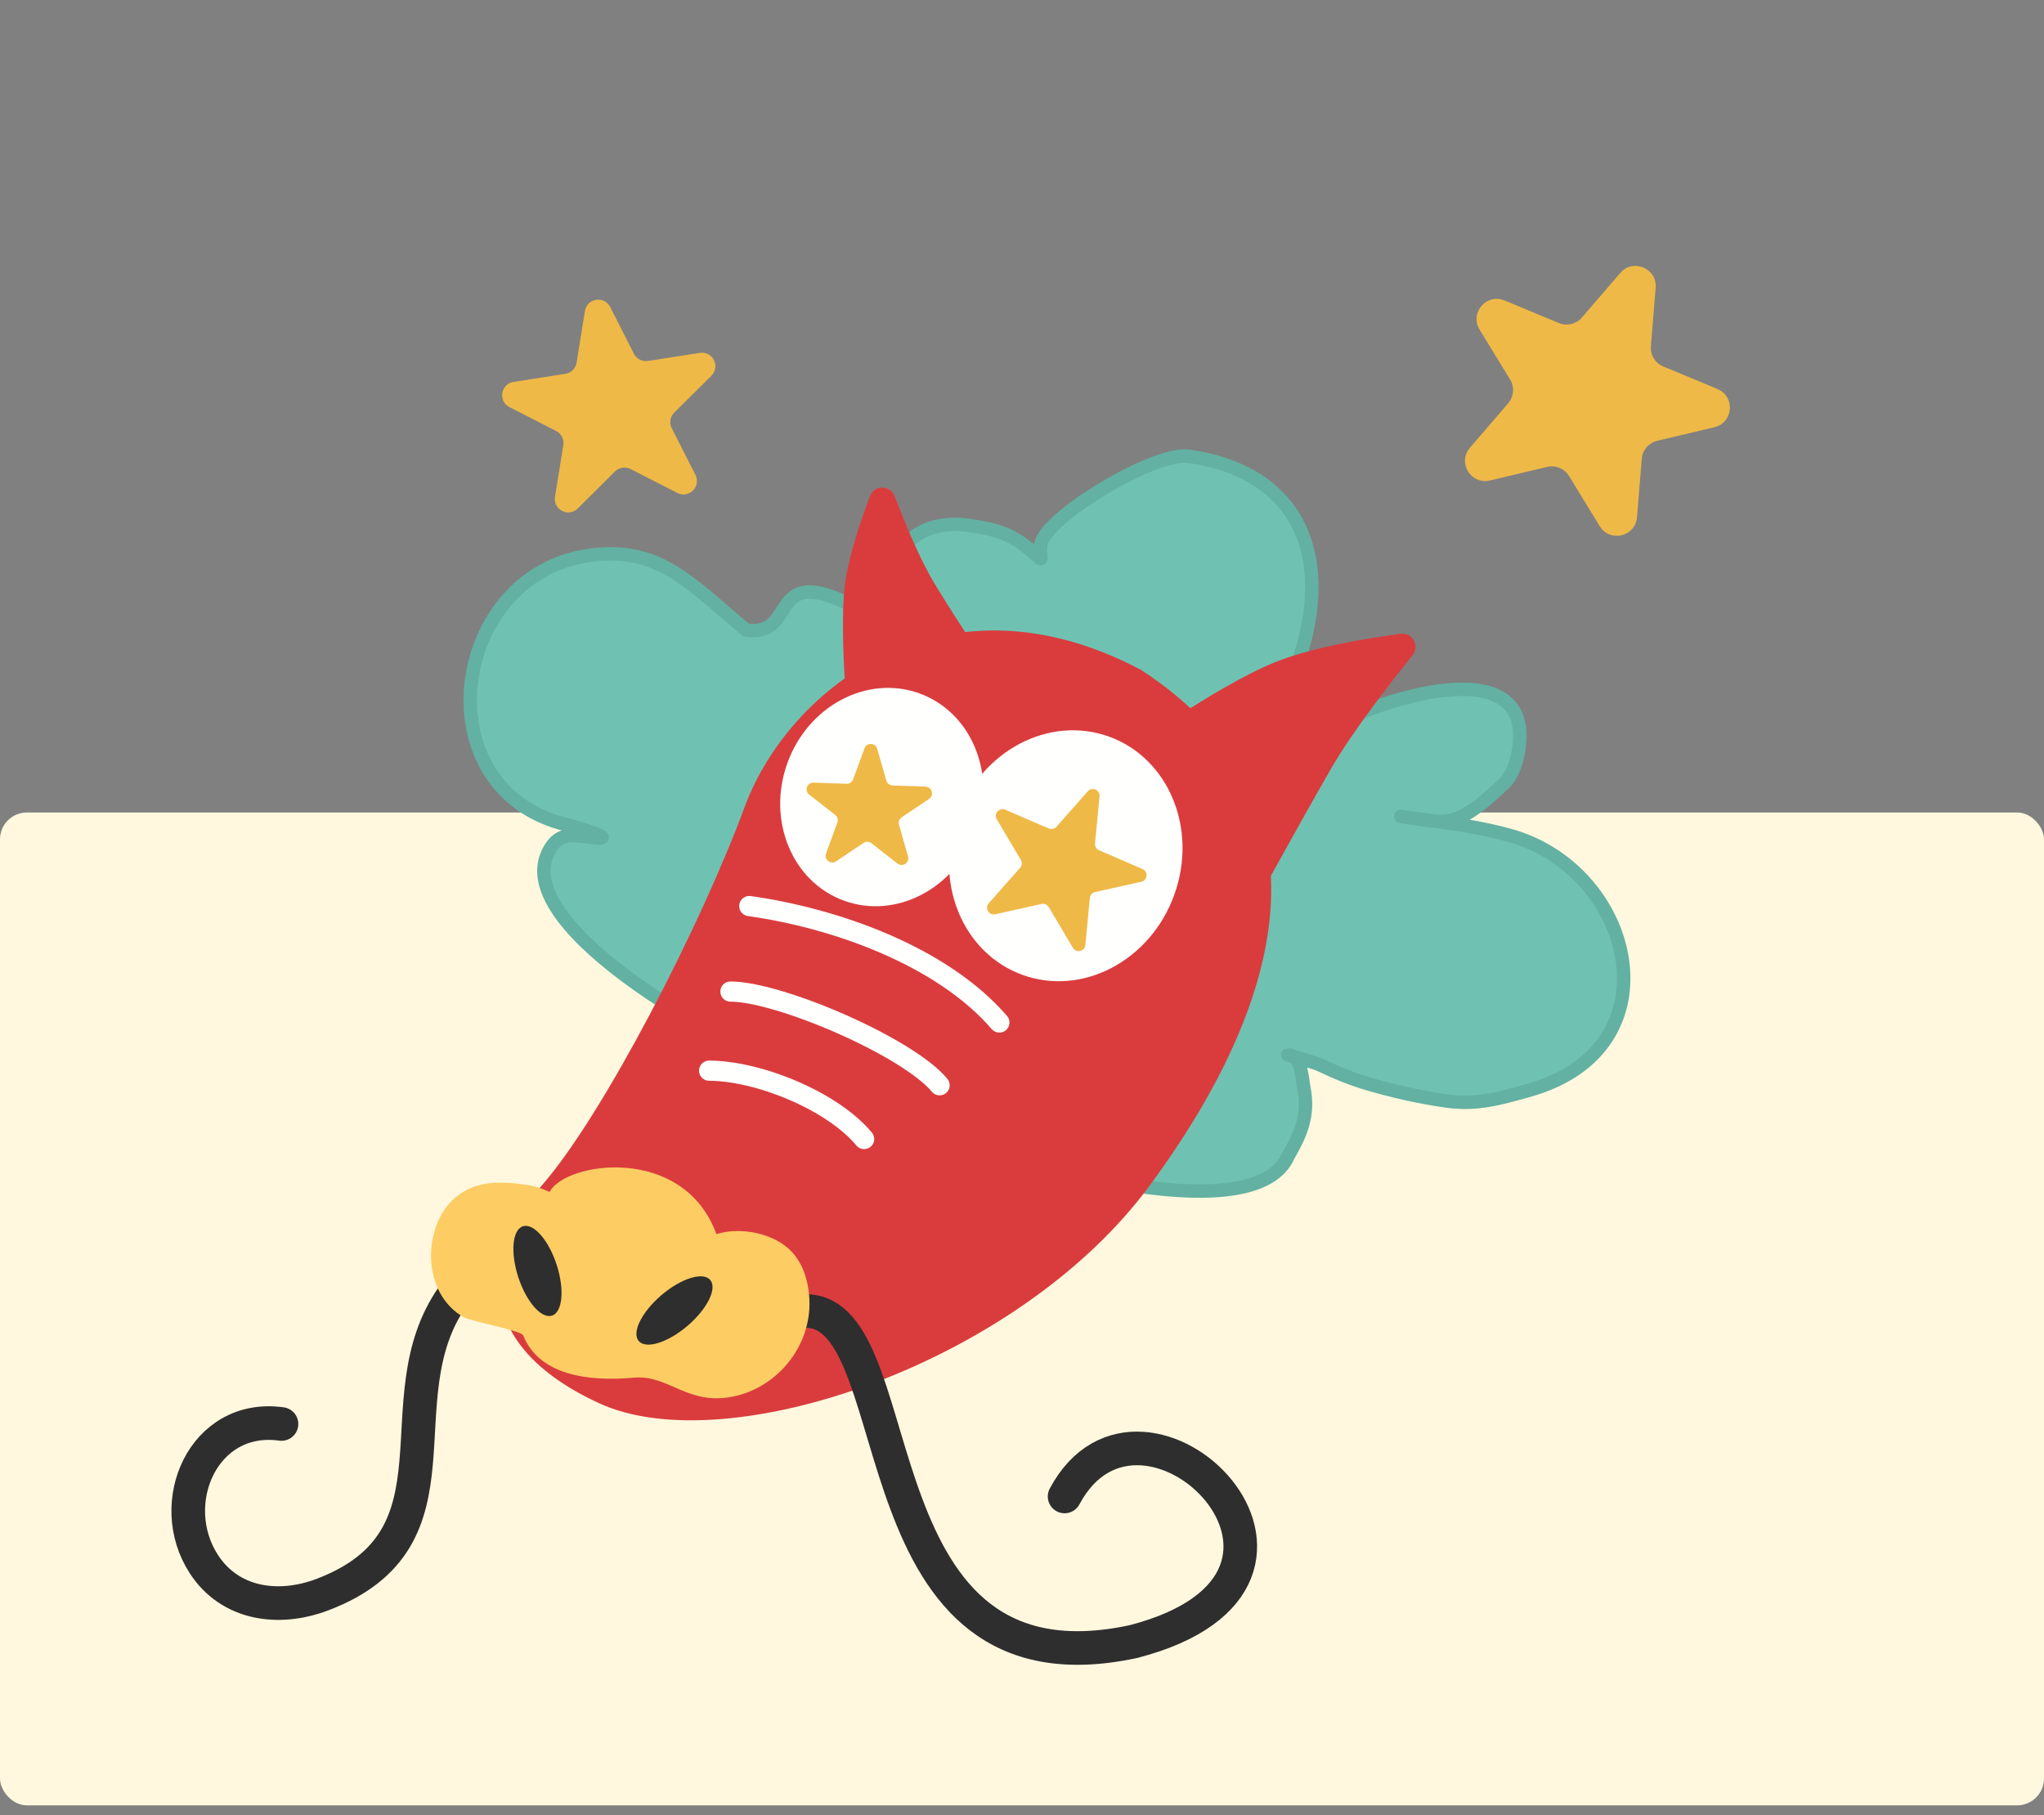 <?xml version="1.0" encoding="UTF-8"?> <svg xmlns="http://www.w3.org/2000/svg" width="304" height="270" viewBox="0 0 304 270" fill="none"><rect x="0" y="0" width="304" height="270" fill="#808080" stroke="none"/><rect y="120.844" width="304" height="147.674" rx="4" fill="#FFF8DE"></rect><path d="M191.594 171.921C193.497 168.605 194.717 165.845 193.916 161.766C193.668 160.504 193.579 158.038 192.477 157.197C193.661 157.519 195.599 158.035 196.441 158.437C198.781 159.552 201.18 160.536 203.675 161.256C207.46 162.348 211.261 163.209 215.164 163.757C219.672 164.389 223.194 163.346 227.405 162.161C249.714 155.883 243.096 129.317 224.425 124.218C220.82 123.234 217.271 122.674 213.581 122.154C213.71 122.164 213.829 122.173 213.935 122.178C217.632 122.374 221.046 118.973 223.585 116.635C225.058 115.279 225.647 113.078 225.915 111.177C228.44 93.252 193.664 107.787 188.88 113.795C188.256 114.578 183.582 116.322 183.535 116.037C200.911 92.405 198.775 70.945 176.727 67.854C171.746 67.155 155.37 76.959 154.804 80.984C154.496 83.169 155.555 83.852 153.647 82.157C150.55 79.404 148.162 78.718 144.055 78.142C138.516 77.365 133.578 79.711 132.737 85.676C132.063 90.464 135.3 93.203 136.865 97.355C137.266 98.418 139.896 100.653 138.908 100.088C137.036 99.019 135.692 96.626 134.344 95.023C132.538 92.877 128.804 91.117 126.346 89.897C114.07 83.808 118.735 94.812 110.979 93.724C102.397 86.539 97.931 81.228 87.786 82.587C66.771 85.4 62.627 117.69 84.487 122.714C86.215 123.111 92.85 125.246 87.555 124.504C84.617 124.092 82.949 124.001 81.575 126.681C71.179 146.957 182.63 192.547 191.594 171.921Z" fill="#6FC2B2"></path><path d="M191.594 171.921C193.497 168.605 194.717 165.845 193.916 161.766C193.626 160.29 193.553 157.166 191.823 156.924C190.219 156.699 194.979 157.74 196.441 158.437C198.781 159.552 201.18 160.536 203.675 161.256C207.46 162.348 211.261 163.209 215.164 163.757C219.672 164.389 223.194 163.346 227.405 162.161C249.714 155.883 243.096 129.317 224.425 124.218C220.705 123.202 217.044 122.639 213.227 122.104C211.713 121.891 210.199 121.679 208.684 121.467C206.935 121.221 212.171 122.085 213.935 122.178C217.632 122.374 221.046 118.973 223.585 116.635C225.058 115.279 225.647 113.078 225.915 111.177C228.44 93.252 193.664 107.787 188.88 113.795C188.256 114.578 183.582 116.322 183.535 116.037C200.911 92.405 198.775 70.945 176.727 67.854C171.746 67.155 155.37 76.959 154.804 80.984C154.496 83.169 155.555 83.852 153.647 82.157C150.55 79.404 148.162 78.718 144.055 78.142C138.516 77.365 133.578 79.711 132.737 85.676C132.063 90.464 135.3 93.203 136.865 97.355C137.266 98.418 139.896 100.653 138.908 100.088C137.036 99.019 135.692 96.626 134.344 95.023C132.538 92.877 128.804 91.117 126.346 89.897C114.07 83.808 118.735 94.812 110.979 93.724C102.397 86.539 97.931 81.228 87.786 82.587C66.771 85.4 62.627 117.69 84.487 122.714C86.215 123.111 92.85 125.246 87.555 124.504C84.617 124.092 82.949 124.001 81.575 126.681C71.179 146.957 182.63 192.547 191.594 171.921Z" stroke="#63B1A2" stroke-width="2" stroke-linecap="round"></path><path d="M170.963 176.371C151.435 202.844 108.124 217.435 89.154 208.729C70.183 200.023 71.547 186.612 80.595 176.293C89.643 165.975 104.197 137.789 110.732 120.064C117.266 102.339 140.389 84.142 169.657 99.61C198.338 118.242 192.18 147.606 170.963 176.371Z" fill="#DA3C3E"></path><path d="M148.634 152.079C139.988 142.09 124.096 136.536 111.44 134.761" stroke="#FFFFFD" stroke-width="3" stroke-linecap="round"></path><path d="M139.746 161.413C134.995 155.709 115.955 147.497 108.639 147.479" stroke="#FFFFFD" stroke-width="3" stroke-linecap="round"></path><path d="M128.521 169.411C123.77 163.707 112.783 159.263 105.467 159.245" stroke="#FFFFFD" stroke-width="3" stroke-linecap="round"></path><ellipse cx="14.929" cy="16.406" rx="14.929" ry="16.406" transform="matrix(-0.94 -0.34 -0.341 0.94 150.775 108.204)" fill="#FFFFFD"></ellipse><ellipse cx="17.156" cy="18.853" rx="17.156" ry="18.853" transform="matrix(-0.94 -0.34 -0.341 0.94 181.067 115.392)" fill="#FFFFFD"></ellipse><path d="M210.081 97.46C211.196 96.07 210.108 94.036 208.339 94.269C203.261 94.937 195.231 96.261 189.689 98.473C184.839 100.408 178.513 104.372 175.721 106.187C174.892 106.726 174.605 107.79 175.031 108.681L185.379 130.281C186.082 131.748 188.153 131.811 188.942 130.388C191.373 126.004 195.58 118.445 198.017 114.234C201.103 108.901 206.632 101.756 210.081 97.46Z" fill="#DA3C3E"></path><path d="M133.087 73.842C132.441 72.133 130.05 72.057 129.401 73.764C127.967 77.54 126.176 82.858 125.649 87.062C125.17 90.883 125.418 97.24 125.606 100.666C125.674 101.902 126.851 102.754 128.054 102.457L143.39 98.672C144.735 98.34 145.346 96.775 144.587 95.615C143.092 93.335 140.81 89.808 139.013 86.832C136.777 83.13 134.559 77.731 133.087 73.842Z" fill="#DA3C3E"></path><path d="M107.945 197.82C111.217 197.367 109.89 193.661 120.684 195.05C135.768 196.991 127.241 253.071 168.599 244.153C204.46 234.821 169.947 200.817 158.334 222.573" stroke="#2F2E2E" stroke-width="5" stroke-linecap="round"></path><path d="M73.701 188.426C71.452 188.111 68.475 191.184 67.311 192.853C56.559 208.269 70.035 228.798 47.95 237.174C41.381 239.665 34.194 238.609 30.318 232.634C24.438 223.57 30.244 210.166 41.866 211.796" stroke="#2F2E2E" stroke-width="5" stroke-linecap="round"></path><path d="M115.455 184.464C112.678 183.016 109.223 182.725 106.553 183.558C101.653 170.178 84.122 172.757 81.74 177.284C80.769 176.854 79.788 176.458 78.722 176.293C74.827 175.691 70.84 175.419 67.646 178.179C62.813 182.355 62.592 192.408 69.07 195.971C70.058 196.514 77.825 197.953 77.834 198.665C80.164 204.446 87.329 205.544 94.236 204.908C99.466 204.426 102.187 209.052 108.934 207.734C115.827 206.388 121.042 199.77 120.331 192.579C119.987 189.093 118.636 186.122 115.455 184.464Z" fill="#FDCC63"></path><ellipse cx="2.997" cy="6.991" rx="2.997" ry="6.991" transform="matrix(-0.651 -0.758 -0.76 0.65 107.577 192.641)" fill="#2F2E2E"></ellipse><ellipse cx="2.999" cy="6.988" rx="2.999" ry="6.988" transform="matrix(0.952 -0.307 0.309 0.951 74.921 183.308)" fill="#2F2E2E"></ellipse><path d="M161.783 117.693C162.425 116.967 163.621 117.484 163.529 118.448L162.862 125.449C162.821 125.88 163.062 126.288 163.46 126.46L169.924 129.255C170.813 129.639 170.688 130.937 169.742 131.148L162.87 132.677C162.446 132.771 162.131 133.128 162.09 133.559L161.424 140.555C161.332 141.519 160.059 141.805 159.566 140.972L155.981 134.916C155.761 134.544 155.326 134.356 154.903 134.45L148.023 135.981C147.077 136.191 146.415 135.07 147.057 134.344L151.717 129.075C152.005 128.75 152.05 128.277 151.829 127.904L148.248 121.855C147.755 121.022 148.618 120.043 149.508 120.428L155.972 123.223C156.369 123.394 156.832 123.291 157.12 122.966L161.783 117.693Z" fill="#EFB947"></path><path d="M86.994 46.25C87.302 44.339 89.876 43.938 90.753 45.665L94.283 52.616C94.675 53.388 95.52 53.821 96.376 53.687L104.085 52.486C106 52.188 107.179 54.515 105.805 55.88L100.281 61.368C99.665 61.979 99.515 62.917 99.907 63.691L103.433 70.633C104.31 72.36 102.464 74.199 100.739 73.317L93.787 69.763C93.016 69.369 92.079 69.515 91.466 70.124L85.93 75.624C84.556 76.988 82.236 75.798 82.544 73.886L83.781 66.203C83.919 65.346 83.489 64.499 82.716 64.104L75.779 60.557C74.052 59.675 74.465 57.1 76.38 56.802L84.089 55.601C84.945 55.468 85.618 54.799 85.755 53.944L86.994 46.25Z" fill="#EFB947"></path><path d="M240.974 40.6C242.869 38.396 246.476 39.897 246.241 42.791L245.535 51.497C245.43 52.791 246.17 54.005 247.37 54.504L255.438 57.86C258.123 58.976 257.802 62.875 254.971 63.546L246.478 65.56C245.211 65.861 244.281 66.943 244.176 68.239L243.47 76.929C243.235 79.824 239.43 80.733 237.917 78.255L233.358 70.795C232.682 69.689 231.37 69.143 230.107 69.443L221.587 71.463C218.758 72.134 216.727 68.797 218.622 66.593L224.312 59.977C225.161 58.989 225.277 57.569 224.599 56.459L220.054 49.022C218.54 46.543 221.089 43.572 223.773 44.688L231.842 48.045C233.041 48.544 234.427 48.214 235.274 47.228L240.974 40.6Z" fill="#EFB947"></path><path d="M128.569 111.314C128.902 110.405 130.203 110.451 130.47 111.382L131.82 116.096C131.94 116.512 132.313 116.805 132.746 116.82L137.652 116.995C138.621 117.03 138.979 118.284 138.174 118.824L134.105 121.558C133.745 121.8 133.582 122.246 133.702 122.663L135.05 127.371C135.317 128.302 134.237 129.031 133.473 128.435L129.603 125.412C129.262 125.146 128.789 125.129 128.43 125.371L124.353 128.11C123.549 128.65 122.523 127.846 122.856 126.936L124.538 122.336C124.687 121.929 124.557 121.472 124.215 121.205L120.352 118.188C119.588 117.592 120.035 116.366 121.004 116.401L125.91 116.576C126.343 116.592 126.736 116.327 126.885 115.92L128.569 111.314Z" fill="#EFB947"></path></svg> 